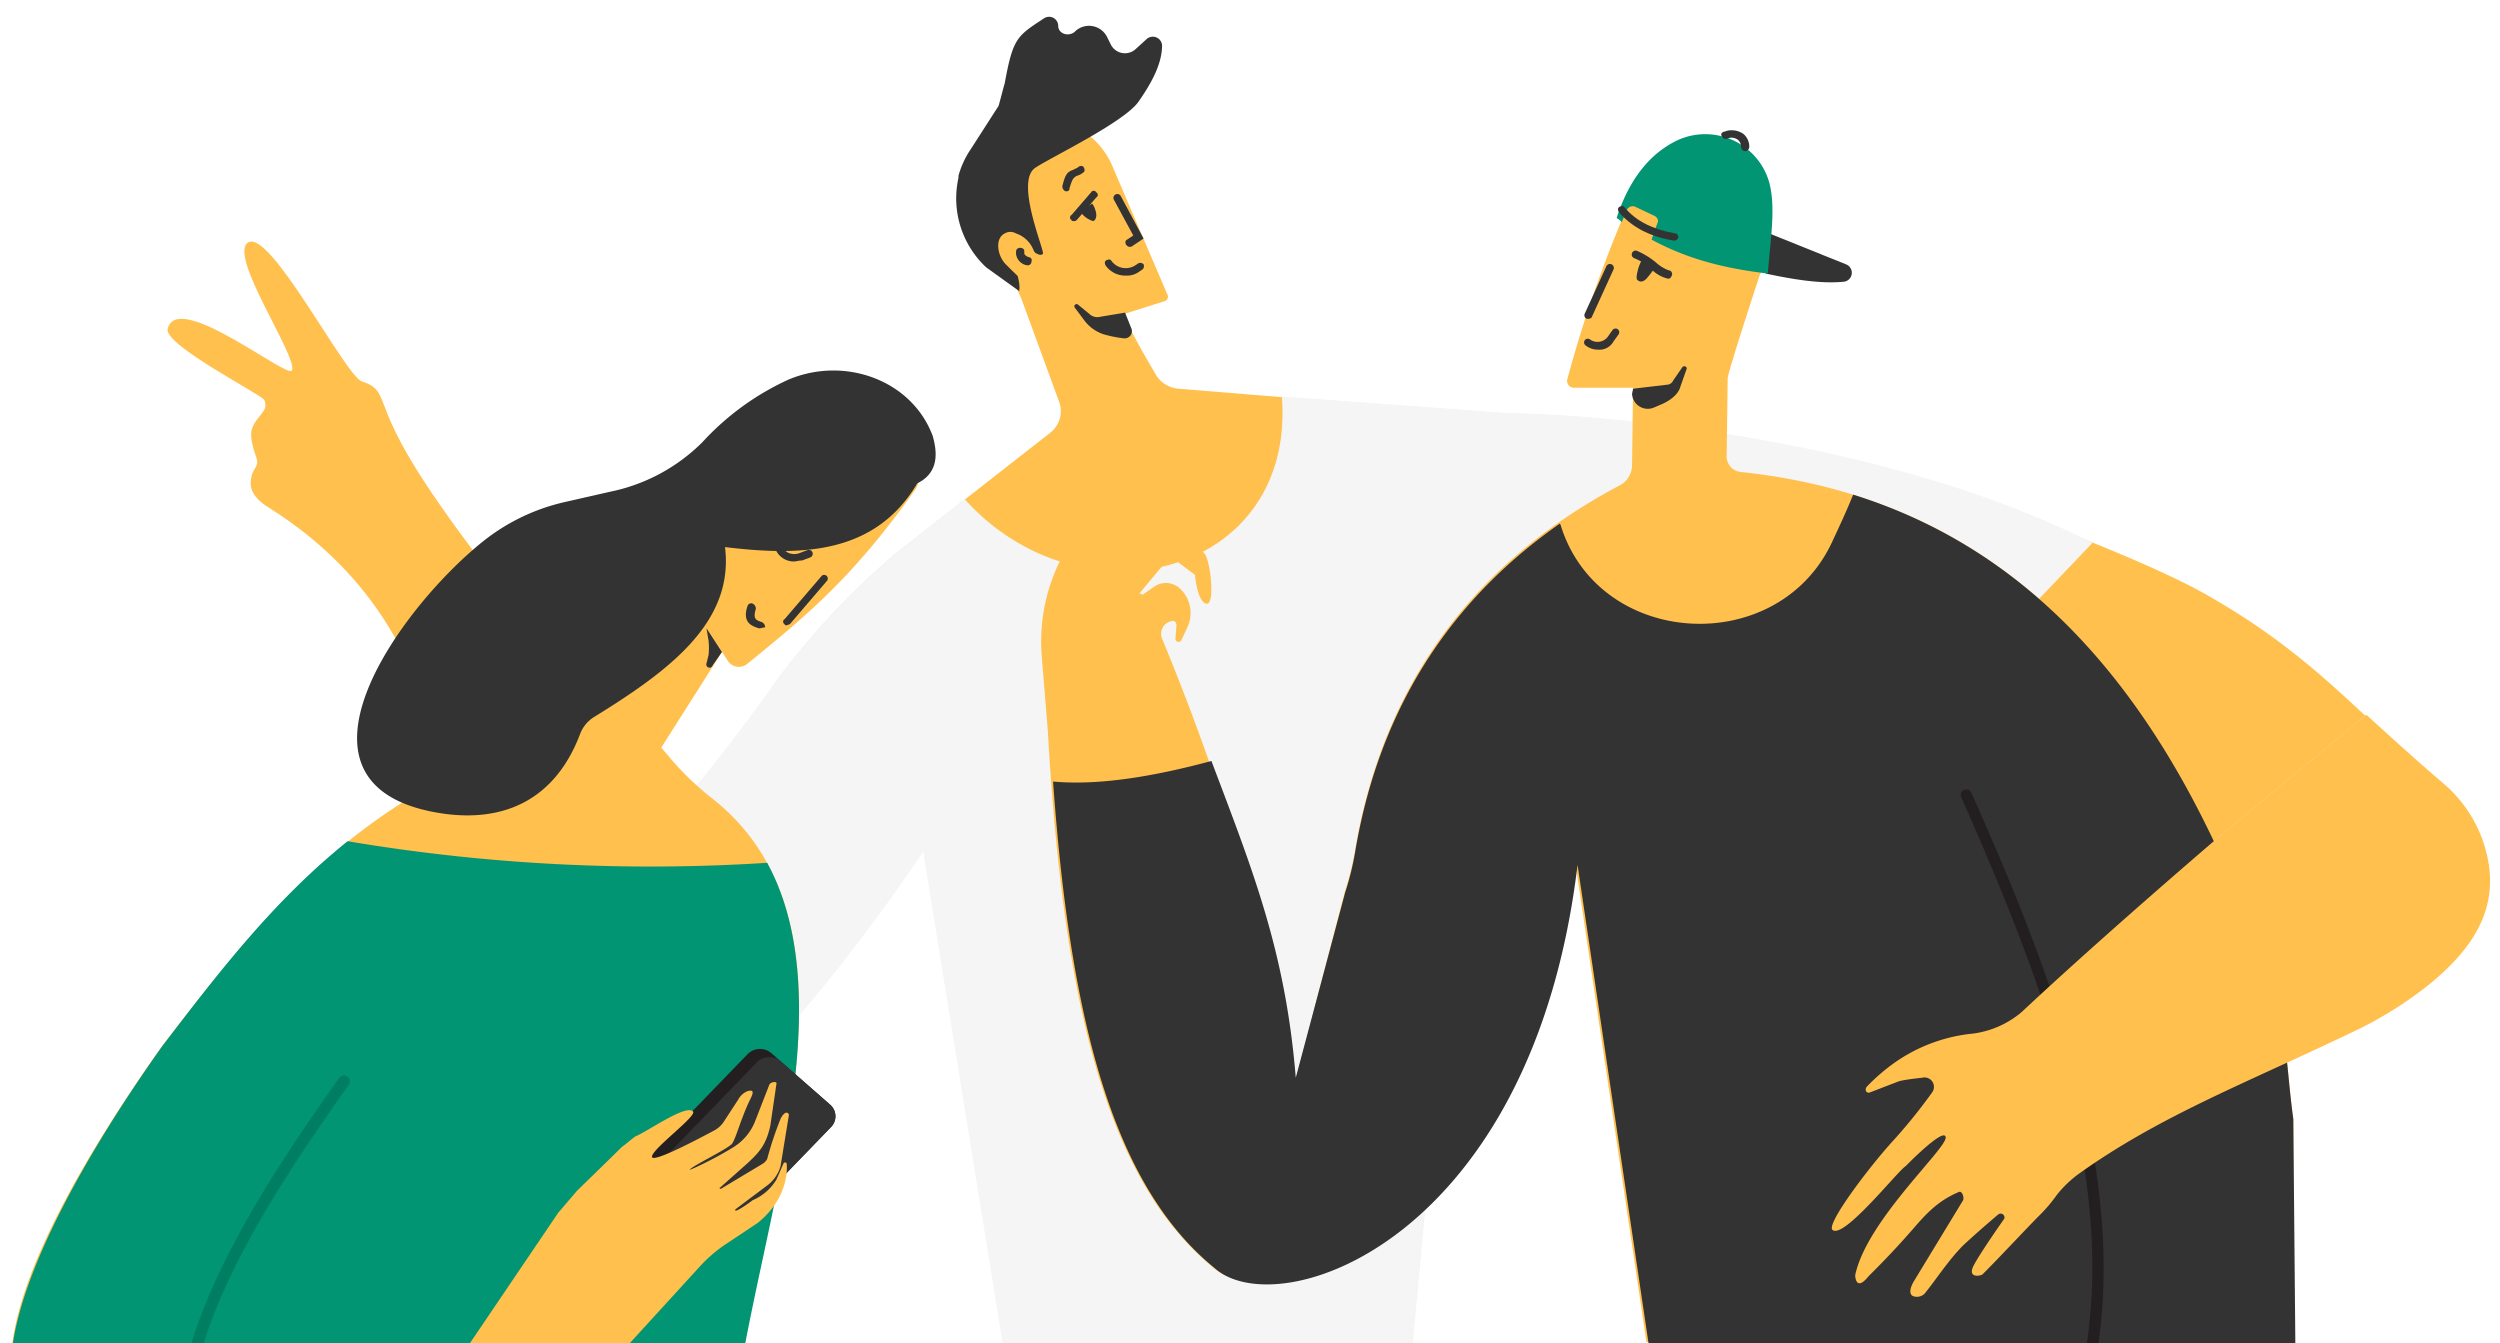 <svg id="BonusBuddies3" xmlns="http://www.w3.org/2000/svg" xmlns:xlink="http://www.w3.org/1999/xlink" width="555.411" height="298.382" viewBox="0 0 555.411 298.382">
  <defs>
    <clipPath id="clip-path">
      <rect id="Rectangle_2437" data-name="Rectangle 2437" width="555.411" height="298.382"/>
    </clipPath>
  </defs>
  <g id="Group_4990" data-name="Group 4990" clip-path="url(#clip-path)">
    <path id="Path_4214" data-name="Path 4214" d="M197.714,127.922l-28.559,40.211c-23.989,37.469-38.84,61-62.372,50.72-10.967-5.712-18.278-18.506-23.761-34.5-6.4-18.278,4.112-71.283-44.095-101.669-2.285-1.371-4.569-3.427-4.112-6.169.228-2.97,2.056-2.742,1.142-5.255s-1.371-4.8-.914-6.169c1.142-3.2,3.884-3.884,2.742-6.4-.457-1.142-22.162-12.109-21.476-15.764,2.056-8.91,26.959,11.424,27.645,9.139,1.142-3.2-14.165-25.36-9.824-28.33,4.8-3.427,21.7,29.7,25.36,30.843s3.884,2.742,5.255,6.169c9.6,26.046,52.091,64.429,63.972,104.868,16.45-34.727,37.926-64.2,66.485-85.9C203.426,73.775,197.714,127.922,197.714,127.922Z" transform="translate(20.932 30.179)" fill="#ffc04d"/>
  </g>
  <g id="Group_4991" data-name="Group 4991" clip-path="url(#clip-path)">
    <path id="Path_4215" data-name="Path 4215" d="M172.214,32c6.4,1.371,12.337,2.285,17.135,1.828a2.006,2.006,0,0,0,.685-3.884L171.3,22.4Z" transform="translate(220.07 28.777)" fill="#333"/>
  </g>
  <g id="Group_4992" data-name="Group 4992" clip-path="url(#clip-path)">
    <path id="Path_4216" data-name="Path 4216" d="M393.588,117.339c-16.907-9.6-63.286-26.5-82.478-30.615-35.185-7.54-53.005-8.91-73.339-9.139l-72.425-5.94a6.5,6.5,0,0,1-4.8-2.742s-8.225-13.708-7.083-13.937l8.682-2.742a1.051,1.051,0,0,0,.685-1.6L150.5,21.839a17.65,17.65,0,0,0-19.42-10.053c-10.967,2.285-12.794,13.937-.685,39.754l8.453,23.076a6.076,6.076,0,0,1-2.056,6.854L103.2,107.743A167.412,167.412,0,0,0,75.1,137.9l33.585,31.3,17.821,114.692h90.7L231.374,133.1l25.589,1.6a161.274,161.274,0,0,1,46.608,9.6l86.59,31.757,5.483-4.112L429,144.3C418.262,134.246,408.9,126.021,393.588,117.339Z" transform="translate(96.481 14.717)" fill="#ffc04d"/>
  </g>
  <g id="Group_4993" data-name="Group 4993" clip-path="url(#clip-path)">
    <path id="Path_4217" data-name="Path 4217" d="M264.179,42.256,214.372,38.6c2.97,39.982-44.552,51.634-70.6,22.847L129.153,72.871a167.414,167.414,0,0,0-28.1,30.158C73.406,141.869,54.9,154.891,54.9,154.891l48.436,25.132s13.708-14.622,31.3-40.668l17.821,110.351h90.7L257.325,98l25.589,1.6a161.275,161.275,0,0,1,46.608,9.6l18.278,10.51,46.379-48.664C348.027,47.739,284.513,42.484,264.179,42.256Z" transform="translate(70.53 49.59)" fill="#f5f5f5" stroke="#f5f5f5" stroke-miterlimit="10" stroke-width="0.195"/>
  </g>
  <g id="Group_4994" data-name="Group 4994" clip-path="url(#clip-path)">
    <path id="Path_4218" data-name="Path 4218" d="M106.961,62.549,99.65,57.294a20.963,20.963,0,0,1-6.169-19.877V36.96a20,20,0,0,1,2.742-5.94l6.169-9.6c.228-.685,1.142-4.341,1.371-5.026C105.59,6.345,106.5,5.888,112.444,2a2.026,2.026,0,0,1,3.2,1.6h0c0,1.828,2.285,2.513,3.656,1.371l.228-.228a4.488,4.488,0,0,1,7.083,1.6l.685,1.371a3.509,3.509,0,0,0,5.483,1.142l2.513-2.285a2.058,2.058,0,0,1,3.427,1.371c0,3.884-2.056,8-5.255,12.566s-19.877,12.566-22.847,14.622c-4.8,2.97,2.285,18.963,1.6,19.192-.685.457-1.142.228-5.255-2.742C100.564,47.241,107.875,58.436,106.961,62.549Z" transform="translate(119.453 2.108)" fill="#333"/>
  </g>
  <g id="Group_4995" data-name="Group 4995" clip-path="url(#clip-path)">
    <path id="Path_4219" data-name="Path 4219" d="M156.1,87.535l4.112,6.4a2.924,2.924,0,0,0,4.112.685C177.579,83.88,188.089,75.2,201.8,55.778c2.513-3.656-.914-13.251-5.94-14.165a35.373,35.373,0,0,0-8.682-.228c-7.54.685-13.023,9.139-17.821,14.851C157.017,70.857,142.166,90.277,128,107.869c-48.893,13.48-70.369,41.582-93.673,71.74C17.193,203.827,3.485,228.045,1.2,245.408H163.871c8-42.038,26.046-95.044-7.311-121.089a65.038,65.038,0,0,1-9.824-9.6l-1.371-1.6,13.48-21.248Z" transform="translate(1.542 52.974)" fill="#ffc04d"/>
  </g>
  <g id="Group_4996" data-name="Group 4996" clip-path="url(#clip-path)">
    <path id="Path_4220" data-name="Path 4220" d="M159.185,61.094c-9.367,15.764-25.589,16.221-42.724,14.165,2.056,16.678-12.337,27.416-29.016,37.7a7.608,7.608,0,0,0-3.2,3.884c-5.483,14.394-16.678,19.648-30.615,17.592-38.155-5.712-9.824-45.237,8.91-60.316a45.034,45.034,0,0,1,18.506-8.91L91.1,62.922a40.352,40.352,0,0,0,20.334-10.967,59.345,59.345,0,0,1,19.191-13.937c12.566-5.255,27.416.228,31.986,12.566C163.983,55.383,163.3,59.038,159.185,61.094Z" transform="translate(44.61 46.287)" fill="#333"/>
  </g>
  <g id="Group_4997" data-name="Group 4997" clip-path="url(#clip-path)">
    <path id="Path_4221" data-name="Path 4221" d="M379.43,229.367c-1.371-9.6-1.371-18.963-4.341-28.1C354.07,137.979,319.8,92.285,256.742,85.659a3.472,3.472,0,0,1-3.2-3.427l.229-17.364c0-1.371,7.083-22.847,7.083-22.847,10.053-20.562-15.079-38.84-28.1-17.592a27.274,27.274,0,0,0-1.828,3.656A279.963,279.963,0,0,0,218.13,65.1a1.507,1.507,0,0,0,1.6,1.828h13.023l-.228,17.364a5.119,5.119,0,0,1-2.742,4.341c-29.016,15.308-51.863,40.668-58.717,80.65a62.3,62.3,0,0,1-2.285,9.367l-12.566,48.207c-3.884-37.926-14.394-70.826-28.1-104.182a2.852,2.852,0,0,1,2.056-3.884c.685-.228,1.142.228,1.142.914l-.228,2.97a.7.7,0,0,0,1.371.228l1.371-2.97a7.47,7.47,0,0,0-1.142-7.768l-.228-.228a4.57,4.57,0,0,0-5.94-.914l-2.97,2.056c.457-.685-.685-.228-.457-.457l6.854-8.225,5.483,4.112s.457,5.94,2.513,6.4.914-9.824-.457-11.2c-4.112-4.8-4.112-3.884-10.053-5.712,0,0-6.4,5.94-6.4,5.255,1.371-1.6,2.742-3.2,3.884-4.341,1.6-1.828,2.513-2.285,4.8-1.6,4.341,1.142,10.053,3.884,10.51,1.371.228-2.513-5.255-3.656-10.281-6.4A4.85,4.85,0,0,0,124,93.427c-.914,1.142-2.285,2.742-3.427,4.112a21.731,21.731,0,0,0-.914-4.112,2.643,2.643,0,0,0-4.341-1.142c-2.056,2.285-4.569,5.026-4.569,5.026a40.348,40.348,0,0,0-9.367,29.244l1.371,16.907c3.427,60.088,13.023,99.385,36.555,118.8,14.165,12.794,70.6-5.94,80.65-89.56l15.764,106.239h71.511l.685-113.55c11.652,19.191,19.648,74.938,27.188,114.007H379.43ZM113.948,105.536l2.285-7.768a.343.343,0,0,1,.685,0l1.142,2.97c-1.828,2.056-3.2,3.884-3.884,4.8C114.176,105.993,113.948,105.765,113.948,105.536Z" transform="translate(130.059 19.209)" fill="#ffc04d"/>
  </g>
  <g id="Group_4998" data-name="Group 4998" clip-path="url(#clip-path)">
    <path id="Path_4222" data-name="Path 4222" d="M110.356,51.989a.879.879,0,0,0-1.6,0L106.7,58.615a.224.224,0,0,0,.228.228c.685-.914,2.285-2.742,3.884-4.8Z" transform="translate(137.078 66.13)" fill="none"/>
  </g>
  <g id="Group_4999" data-name="Group 4999" clip-path="url(#clip-path)">
    <path id="Path_4223" data-name="Path 4223" d="M377.935,186.781c-1.371-9.6-1.371-18.963-4.341-28.1C355.545,104.3,327.672,62.951,280.15,48.1c-1.371,3.427-2.97,6.854-4.569,10.281-11.88,26.046-51.634,23.989-60.316-3.2,0-.228-.228-.457-.228-.685-22.618,15.764-39.754,39.068-45.465,72.654a62.316,62.316,0,0,1-2.285,9.367l-10.967,41.125c-2.285-28.1-9.6-46.151-18.735-70.369-12.794,3.427-24.9,5.483-35.184,4.569,3.884,54.147,13.708,90.017,35.87,108.066,14.165,12.794,70.6-5.94,80.65-89.56l15.764,106.239,143.708.457Z" transform="translate(131.554 61.794)" fill="#333"/>
  </g>
  <g id="Group_5000" data-name="Group 5000" clip-path="url(#clip-path)">
    <path id="Path_4224" data-name="Path 4224" d="M75.681,81.8c-16.45,13.251-28.559,29.016-41.125,45.466C17.193,151.712,3.485,176.844,1.2,194.207H163.871c6.626-35.413,20.562-79.051,5.026-107.61A405.408,405.408,0,0,1,75.681,81.8Z" transform="translate(1.542 105.089)" fill="#019573"/>
  </g>
  <g id="Group_5001" data-name="Group 5001" clip-path="url(#clip-path)">
    <path id="Path_4225" data-name="Path 4225" d="M109.023,34.545s-2.97-5.483-4.341-8.453a6.34,6.34,0,0,0-3.656-3.2,2.466,2.466,0,0,0-2.513,0c-2.285,1.142-1.6,5.026.228,6.854C103.083,34.088,104,35,109.023,34.545Z" transform="translate(124.702 28.97)" fill="#ffc04d"/>
  </g>
  <g id="Group_5002" data-name="Group 5002" clip-path="url(#clip-path)">
    <path id="Path_4226" data-name="Path 4226" d="M72.144,66.355,68.717,61.1l.457,2.742a14.97,14.97,0,0,1,0,3.2l-.457,1.828a.723.723,0,1,0,1.371.457Z" transform="translate(88.242 78.495)" fill="#333"/>
  </g>
  <g id="Group_5003" data-name="Group 5003" clip-path="url(#clip-path)">
    <path id="Path_4227" data-name="Path 4227" d="M115.729,31.462l-5.483.914a2.578,2.578,0,0,1-2.513-.685l-2.513-2.056a.5.5,0,0,0-.685.685l2.056,2.742a8.7,8.7,0,0,0,4.341,3.2,26.952,26.952,0,0,0,4.569.914h0a1.607,1.607,0,0,0,1.6-2.285Z" transform="translate(134.217 37.993)" fill="#333"/>
  </g>
  <g id="Group_5004" data-name="Group 5004" clip-path="url(#clip-path)">
    <path id="Path_4228" data-name="Path 4228" d="M19.9,166.566h-.457a1.3,1.3,0,0,1-.914-1.6c5.94-20.105,20.105-41.582,33.128-59.859a1.3,1.3,0,0,1,2.056,1.6C40.923,124.756,26.758,146,21.047,165.652A1.045,1.045,0,0,1,19.9,166.566Z" transform="translate(23.734 134.329)" fill="#007e61"/>
  </g>
  <g id="Group_5005" data-name="Group 5005" clip-path="url(#clip-path)">
    <path id="Path_4229" data-name="Path 4229" d="M61.691,136.046,74.714,147.47a3.869,3.869,0,0,0,5.255-.228l26.959-27.873a3.4,3.4,0,0,0-.228-5.026L93.677,102.918a3.869,3.869,0,0,0-5.255.228L61.463,131.02A3.4,3.4,0,0,0,61.691,136.046Z" transform="translate(77.675 131.036)" fill="#231f20"/>
  </g>
  <g id="Group_5006" data-name="Group 5006" clip-path="url(#clip-path)">
    <path id="Path_4230" data-name="Path 4230" d="M62.546,136.846l10.967,9.6a3.87,3.87,0,0,0,5.255-.229l26.96-27.873a3.4,3.4,0,0,0-.228-5.026l-10.967-9.6a3.869,3.869,0,0,0-5.255.228L62.318,131.82A3.594,3.594,0,0,0,62.546,136.846Z" transform="translate(78.877 132.063)" fill="#333"/>
  </g>
  <g id="Group_5007" data-name="Group 5007" clip-path="url(#clip-path)">
    <path id="Path_4231" data-name="Path 4231" d="M45.5,163.893l20.105-29.7c.228-.228,4.112-4.8,4.112-4.8s8.225-8,10.053-9.824c.457-.228,2.513-2.056,2.97-2.285,2.742-1.142,11.424-7.311,12.794-5.483.685,1.142-9.367,8.453-9.139,10.053.228,1.371,10.51-4.112,13.937-5.94a6.159,6.159,0,0,0,1.828-1.6l3.427-5.255a4.032,4.032,0,0,1,2.056-1.828c.914-.228,1.6-.228.685,1.6-2.285,4.569-3.427,9.6-4.341,10.281-1.6,1.371-8.225,4.569-9.139,5.483-.914.685,5.483-2.285,9.824-5.026a11.884,11.884,0,0,0,4.569-5.483l3.2-8.225c.228-.685,1.828-.914,1.6-.228L112.67,115c-.914,3.884-2.056,5.483-5.026,8.225l-6.169,5.483c-.228,0,0,.228.228.228l9.139-5.483a2.753,2.753,0,0,0,1.142-1.142,78.156,78.156,0,0,1,2.97-8.91c1.142-2.285,2.056-1.142,1.828-.685l-1.828,11.2a8.219,8.219,0,0,1-2.742,4.112l-7.311,5.483v.228c.228.457,3.884-2.285,3.884-2.285a11.332,11.332,0,0,0,5.255-4.569l1.6-3.656c.228-.228.685-.228.685.228,0,0,.914,7.083-6.4,13.023l-6.854,4.569a31.462,31.462,0,0,0-5.94,5.026L80.228,164.578Z" transform="translate(58.454 135.175)" fill="#ffc04d"/>
  </g>
  <g id="Group_5008" data-name="Group 5008" clip-path="url(#clip-path)">
    <path id="Path_4232" data-name="Path 4232" d="M219.992,201.593h0q-1.371-.343-1.371-1.371c6.169-40.439-11.2-84.077-27.873-121.775a1.23,1.23,0,0,1,2.285-.914c16.907,37.926,34.271,82.021,28.1,123.146A1.045,1.045,0,0,1,219.992,201.593Z" transform="translate(244.945 98.617)" fill="#231f20"/>
  </g>
  <g id="Group_5009" data-name="Group 5009" clip-path="url(#clip-path)">
    <path id="Path_4233" data-name="Path 4233" d="M323.6,100.344a29.531,29.531,0,0,0-9.824-15.764c-6.4-5.483-11.88-10.51-16.907-15.079L263.517,97.145s-25.132,21.476-43.181,38.383a20.913,20.913,0,0,1-10.738,4.8,36.387,36.387,0,0,0-18.049,6.854,42.59,42.59,0,0,0-5.712,5.026c-.457.685,0,1.6.914,1.142l5.94-2.285c.914-.457,5.483-.914,5.483-.914a2.1,2.1,0,0,1,2.285,3.2h0a121.565,121.565,0,0,1-8.453,10.51c-5.483,5.94-15.307,18.963-13.708,20.105,2.513,2.056,14.394-13.023,16.221-14.165,0,0,8.682-8.91,8.91-6.4s-17.592,18.506-20.105,30.615c0,.457.229,3.656,2.97.228l1.142-1.142c3.2-3.2,6.169-6.4,9.139-9.824s5.483-5.94,9.824-7.768c.685-.228,1.142,1.142.914,1.828l-10.967,18.049c-.685,1.142-1.6,3.427.685,3.427a2.4,2.4,0,0,0,2.056-1.142c2.056-2.513,5.026-7.083,8.225-10.281,3.427-3.2,7.768-6.854,7.768-6.854a.858.858,0,0,1,1.371.914s-5.483,7.768-6.854,10.51,1.6,2.285,2.056,1.828c4.112-4.112,9.6-10.053,12.794-13.251A33.406,33.406,0,0,0,228.1,176.2a25.033,25.033,0,0,1,5.026-4.8c18.278-13.023,37.241-20.105,61.915-31.986a86.589,86.589,0,0,0,15.307-9.6C320.635,121.591,326.575,112.452,323.6,100.344Z" transform="translate(228.836 89.287)" fill="#ffc04d"/>
  </g>
  <g id="Group_5010" data-name="Group 5010" clip-path="url(#clip-path)">
    <path id="Path_4234" data-name="Path 4234" d="M158.929,40.6l7.768-.914a1.518,1.518,0,0,0,1.142-.914l2.056-2.97c.457-.457,1.142,0,.914.457l-1.371,3.884c-.457,1.828-2.513,3.2-4.112,3.884l-1.6.685a3.5,3.5,0,0,1-5.026-2.97Z" transform="translate(203.882 45.757)" fill="#333"/>
  </g>
  <g id="Group_5011" data-name="Group 5011" clip-path="url(#clip-path)">
    <path id="Path_4235" data-name="Path 4235" d="M170.908,14.333c-6.4,2.97-10.967,8.91-13.708,17.364a4.012,4.012,0,0,1,1.142.914l1.142-2.742a1.439,1.439,0,0,1,1.828-.685l4.341,2.056c.457.228.914.914.685,1.371l-1.371,3.884c8,4.341,16.221,6.4,25.817,7.54.685-8.225,1.828-15.079.228-20.562A14.793,14.793,0,0,0,170.908,14.333Z" transform="translate(201.955 16.739)" fill="#019573"/>
  </g>
  <g id="Group_5012" data-name="Group 5012" clip-path="url(#clip-path)">
    <path id="Path_4236" data-name="Path 4236" d="M169.822,27.724h0c-5.712-.914-9.6-3.2-12.337-6.4-.229-.457-.229-.914.228-1.142s.914-.228,1.142.228c2.513,2.97,6.169,4.8,11.2,5.712.457,0,.685.457.685.914C170.507,27.5,170.279,27.724,169.822,27.724Z" transform="translate(202.128 25.738)" fill="#333"/>
  </g>
  <g id="Group_5013" data-name="Group 5013" clip-path="url(#clip-path)">
    <path id="Path_4237" data-name="Path 4237" d="M101.313,27.984h0A2.909,2.909,0,0,1,98.8,25.471v-.457a.837.837,0,0,1,.914-.914c.457,0,.914.228.914.685v.457c0,.457.457.685.914.914.457,0,.914.457.685.914A.837.837,0,0,1,101.313,27.984Z" transform="translate(126.929 30.961)" fill="#333"/>
  </g>
  <g id="Group_5014" data-name="Group 5014" clip-path="url(#clip-path)">
    <path id="Path_4238" data-name="Path 4238" d="M160.639,25.1c-.914.914-1.828,4.341-1.371,4.8s1.142.685,2.056-.228a21.435,21.435,0,0,0,2.056-2.742Z" transform="translate(204.456 32.246)" fill="#333"/>
  </g>
  <g id="Group_5015" data-name="Group 5015" clip-path="url(#clip-path)">
    <path id="Path_4239" data-name="Path 4239" d="M105,21.4a5.245,5.245,0,0,0,2.97,2.285c.685-.228.914-1.371.457-2.513a3.72,3.72,0,0,0-.685-1.371Z" transform="translate(134.894 25.437)" fill="#333"/>
  </g>
  <g id="Group_5016" data-name="Group 5016" clip-path="url(#clip-path)">
    <path id="Path_4240" data-name="Path 4240" d="M166.747,30.619h0a7.646,7.646,0,0,1-3.884-2.285,12.274,12.274,0,0,0-3.656-2.285.87.87,0,1,1,.685-1.6,17.922,17.922,0,0,1,4.112,2.513,8.7,8.7,0,0,0,2.97,1.828c.457,0,.685.457.685.914C167.432,30.391,167.2,30.619,166.747,30.619Z" transform="translate(203.832 31.296)" fill="#333"/>
  </g>
  <g id="Group_5017" data-name="Group 5017" clip-path="url(#clip-path)">
    <path id="Path_4241" data-name="Path 4241" d="M172.689,17.318a.983.983,0,0,1-.914-.914,2.074,2.074,0,0,0-.685-1.6,2.462,2.462,0,0,0-1.828-.457l-.685.228c-.457.228-.914-.228-1.142-.685s.228-.914.685-.914l.685-.228a4.705,4.705,0,0,1,3.427.685A3.684,3.684,0,0,1,173.6,16.4.983.983,0,0,1,172.689,17.318Z" transform="translate(215.025 16.268)" fill="#333"/>
  </g>
  <g id="Group_5018" data-name="Group 5018" clip-path="url(#clip-path)">
    <path id="Path_4242" data-name="Path 4242" d="M111.777,30.6c-.228,0-.457-.228-.685-.457-.228-.457-.228-.914.228-1.142l1.371-.914-4.341-8a.87.87,0,1,1,1.6-.685l5.026,9.367L112.234,30.6Z" transform="translate(139.083 24.23)" fill="#333"/>
  </g>
  <g id="Group_5019" data-name="Group 5019" clip-path="url(#clip-path)">
    <path id="Path_4243" data-name="Path 4243" d="M112.154,28.811a5.333,5.333,0,0,1-4.569-2.285c-.228-.457-.228-.914.228-1.142s.914-.228,1.142.228a3.933,3.933,0,0,0,5.255.914l.685-.457a1,1,0,0,1,1.142.228,1,1,0,0,1-.228,1.142l-.685.457A4.592,4.592,0,0,1,112.154,28.811Z" transform="translate(138.021 32.419)" fill="#333"/>
  </g>
  <g id="Group_5020" data-name="Group 5020" clip-path="url(#clip-path)">
    <path id="Path_4244" data-name="Path 4244" d="M104.85,25.29c-.228,0-.457,0-.457-.228a.647.647,0,0,1,0-1.142l4.341-5.026a.647.647,0,0,1,1.142,0,.647.647,0,0,1,0,1.142l-4.341,5.026A.839.839,0,0,1,104.85,25.29Z" transform="translate(133.673 23.831)" fill="#333"/>
  </g>
  <g id="Group_5021" data-name="Group 5021" clip-path="url(#clip-path)">
    <path id="Path_4245" data-name="Path 4245" d="M76.95,67.159c-.228,0-.457,0-.457-.228a.647.647,0,0,1,0-1.142l8.225-9.6a.808.808,0,0,1,1.142,1.142l-8.225,9.6C77.407,66.931,77.178,67.159,76.95,67.159Z" transform="translate(97.83 71.751)" fill="#333"/>
  </g>
  <g id="Group_5022" data-name="Group 5022" clip-path="url(#clip-path)">
    <path id="Path_4246" data-name="Path 4246" d="M104.214,21.768h-.228a1.256,1.256,0,0,1-.685-1.142c.685-2.742,1.142-3.2,2.513-3.656.228-.228.685-.228,1.142-.685.457-.228.914-.228,1.142.228s.228.914-.229,1.142a3.532,3.532,0,0,1-1.371.685c-.685.457-.914.457-1.6,2.742A.606.606,0,0,1,104.214,21.768Z" transform="translate(132.71 20.728)" fill="#333"/>
  </g>
  <g id="Group_5023" data-name="Group 5023" clip-path="url(#clip-path)">
    <path id="Path_4247" data-name="Path 4247" d="M79.82,57.348a4.422,4.422,0,0,1-3.884-2.285l-.685-1.371a.87.87,0,1,1,1.6-.685l.685,1.371c.457,1.142,2.056,1.6,3.427,1.142l1.828-.685a.87.87,0,1,1,.685,1.6l-1.828.685C80.962,57.12,80.277,57.348,79.82,57.348Z" transform="translate(96.559 67.396)" fill="#333"/>
  </g>
  <g id="Group_5024" data-name="Group 5024" clip-path="url(#clip-path)">
    <path id="Path_4248" data-name="Path 4248" d="M75.665,64.234h-.228c-1.371-.457-3.884-1.142-2.513-5.026a.835.835,0,0,1,1.142-.457,1.256,1.256,0,0,1,.685,1.142c-.685,2.285,0,2.513,1.371,2.97a1.256,1.256,0,0,1,.685,1.142A9.9,9.9,0,0,0,75.665,64.234Z" transform="translate(93.175 75.362)" fill="#333"/>
  </g>
  <g id="Group_5025" data-name="Group 5025" clip-path="url(#clip-path)">
    <path id="Path_4249" data-name="Path 4249" d="M155.064,37.859h-.457a.835.835,0,0,1-.457-1.142l4.8-10.51a.87.87,0,0,1,1.6.685l-4.8,10.51C155.75,37.631,155.293,37.859,155.064,37.859Z" transform="translate(197.922 32.966)" fill="#333"/>
  </g>
  <g id="Group_5026" data-name="Group 5026" clip-path="url(#clip-path)">
    <path id="Path_4250" data-name="Path 4250" d="M157.155,36.654a4.391,4.391,0,0,1-2.742-.914.824.824,0,1,1,.914-1.371,2.852,2.852,0,0,0,3.884-.457l1.142-1.6a.824.824,0,0,1,1.371.914l-1.142,1.6A3.569,3.569,0,0,1,157.155,36.654Z" transform="translate(197.888 41.026)" fill="#333"/>
  </g>
  <g id="Group_5027" data-name="Group 5027" clip-path="url(#clip-path)">
    <path id="Path_4251" data-name="Path 4251" d="M86.289,52.775a6.48,6.48,0,0,1-2.97-.914,5.324,5.324,0,0,0-5.026-.457.87.87,0,0,1-.685-1.6,7.139,7.139,0,0,1,6.4.457c1.142.457,2.056.914,3.2.457a.87.87,0,0,1,.685,1.6A2.175,2.175,0,0,1,86.289,52.775Z" transform="translate(99 63.288)" fill="#333"/>
  </g>
</svg>

